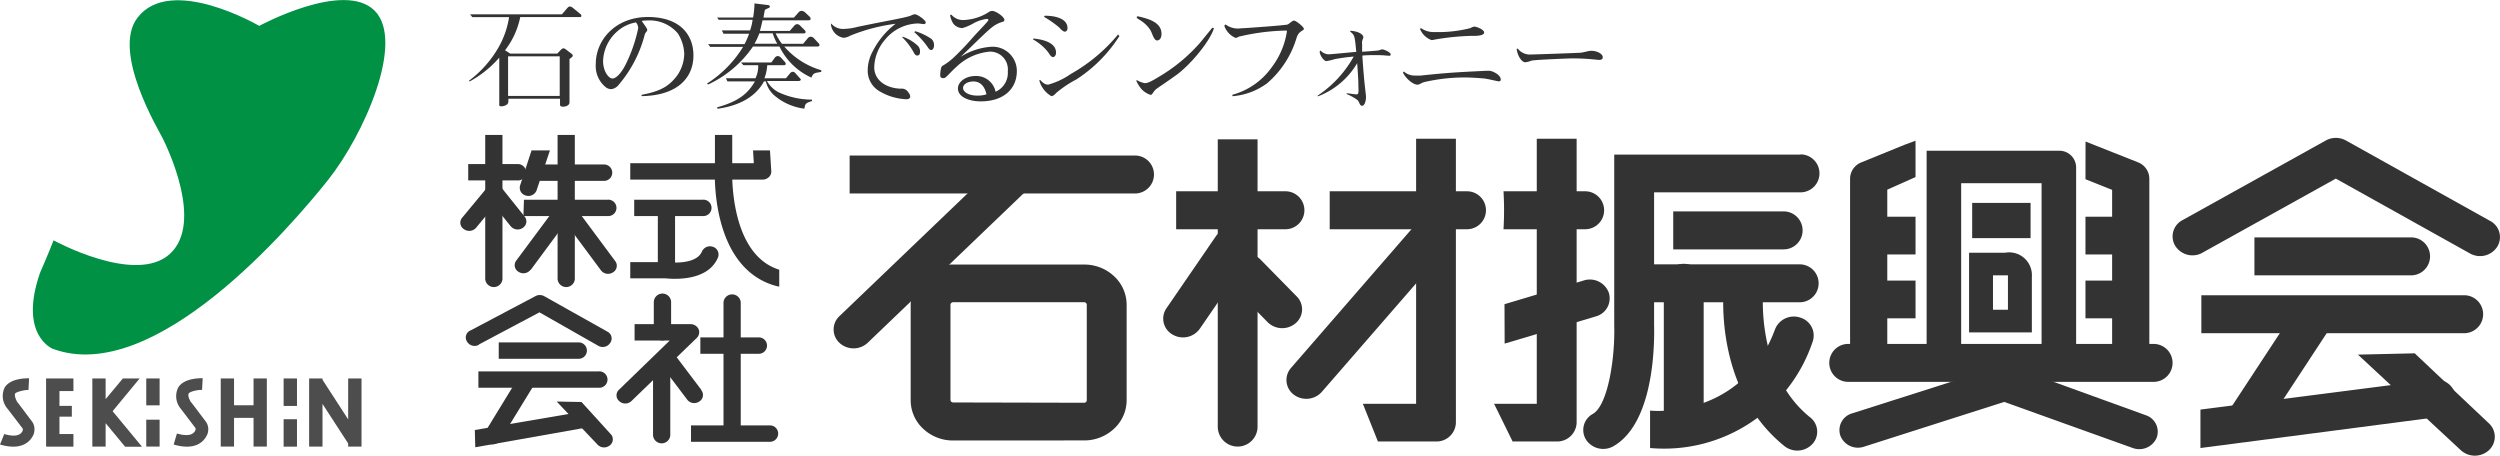 <svg xmlns="http://www.w3.org/2000/svg" viewBox="0 0 329.23 60"><defs><style>.cls-1{fill:#333;}.cls-2{fill:#4d4d4d;}.cls-3{fill:#009144;}</style></defs><title>アセット 7</title><g id="レイヤー_2" data-name="レイヤー 2"><g id="レイヤー_2-2" data-name="レイヤー 2"><path class="cls-1" d="M111.89,20.48h37.58a2.48,2.48,0,1,1,0,5H111.89Z"/><path class="cls-1" d="M61.66,23.76H68.1a1.08,1.08,0,1,0,0-2.15H61.66"/><path class="cls-1" d="M63.9,17.77h0v19h0a1.14,1.14,0,0,0,2.27,0h0v-19h0"/><path class="cls-1" d="M62.69,30,66,26a1.14,1.14,0,0,1-.9.41,1.17,1.17,0,0,1-.9-.42l3.06,3.81h0a1.19,1.19,0,0,0,1.6.2,1,1,0,0,0,.21-1.5h0L66,24.66a1.13,1.13,0,0,0-.89-.43,1.18,1.18,0,0,0-.91.41l-3.31,4h0a1,1,0,0,0,.18,1.52A1.19,1.19,0,0,0,62.69,30Z"/><path class="cls-1" d="M70,19.81,68.5,24.4h0a1.06,1.06,0,0,0,.74,1.35,1.15,1.15,0,0,0,1.43-.7h0l1.75-5.24"/><path class="cls-1" d="M70.46,23.82h9.09a1.08,1.08,0,1,0,0-2.16H70.46a1.08,1.08,0,1,0,0,2.16Z"/><path class="cls-1" d="M101.4,19.81l.17,2.7a1,1,0,0,1-.3.8,1.17,1.17,0,0,1-.83.34H83V21.49h17.48a1.16,1.16,0,0,0-.83.35,1.08,1.08,0,0,0-.31.8l-.17-2.83"/><path class="cls-1" d="M114.28,45.13,134.9,25.37h0a2.39,2.39,0,0,0,0-3.51,2.73,2.73,0,0,0-3.71,0h0L110.55,41.63h0a2.4,2.4,0,0,0,0,3.52,2.73,2.73,0,0,0,3.71,0Z"/><path class="cls-1" d="M142.77,58a5.72,5.72,0,0,0,3.95-1.55,5.12,5.12,0,0,0,1.65-3.75V40.13a5.14,5.14,0,0,0-1.65-3.75,5.71,5.71,0,0,0-3.95-1.54H125.52a5.45,5.45,0,0,0-5.59,5.29V52.71a5.11,5.11,0,0,0,1.64,3.75,5.72,5.72,0,0,0,4,1.55Zm-17.25-5a.38.38,0,0,1-.24-.09.34.34,0,0,1-.11-.24V40.13a.36.36,0,0,1,.11-.24.38.38,0,0,1,.24-.09h17.25a.36.36,0,0,1,.24.09.36.36,0,0,1,.11.24V52.71a.34.34,0,0,1-.35.33Z"/><path class="cls-1" d="M154.89,30.19h14.39a2.49,2.49,0,1,0,0-5H154.89"/><path class="cls-1" d="M175.11,30.19h18.08a2.49,2.49,0,1,0,0-5H175.11"/><path class="cls-1" d="M160.37,18.35h0V56.19h0a2.62,2.62,0,0,0,5.24,0h0V18.35h0"/><path class="cls-1" d="M179.48,53.18h9.63a2.55,2.55,0,0,0-2.62,2.48V18.27h5.24V55.66a2.55,2.55,0,0,1-2.62,2.48h-7.65"/><path class="cls-1" d="M198,30.19h10.75a2.49,2.49,0,1,0,0-5H198a43.34,43.34,0,0,1,0,5Z"/><path class="cls-1" d="M196.76,53.18H205a2.56,2.56,0,0,0-2.62,2.48V18.27h5.25V55.66A2.56,2.56,0,0,1,205,58.14H199.2"/><path class="cls-1" d="M158,43.3l6.52-9.49h0a2.4,2.4,0,0,0-.76-3.44,2.71,2.71,0,0,0-3.63.73h0l-6.52,9.5h0a2.4,2.4,0,0,0,.76,3.43A2.71,2.71,0,0,0,158,43.3Z"/><path class="cls-1" d="M170.73,39,166,34.18h0a2.73,2.73,0,0,0-3.71-.12,2.39,2.39,0,0,0-.13,3.51h0l4.78,4.86h0a2.72,2.72,0,0,0,3.7.12,2.39,2.39,0,0,0,.13-3.51Z"/><path class="cls-1" d="M186.71,29.23,170,48.47h0a2.41,2.41,0,0,0,.38,3.5,2.74,2.74,0,0,0,3.69-.36h0l16.72-19.24h0a2.4,2.4,0,0,0-.37-3.5,2.72,2.72,0,0,0-3.69.36Z"/><path class="cls-1" d="M198.13,40.06h0l10.46-3.13h0a2.65,2.65,0,0,1,3.28,1.63,2.46,2.46,0,0,1-1.72,3.11h0l-12,3.58h0Z"/><path class="cls-1" d="M237.11,20.36H212.58V42.9c.12,4.12-.79,10.44-2.82,11.61h0a2.41,2.41,0,0,0-.88,3.41,2.71,2.71,0,0,0,3.6.84h0c5.46-3.13,5.41-13.88,5.35-16V22.85l-2.63,2.48h21.91a2.49,2.49,0,1,0,0-5Z"/><path class="cls-1" d="M220.35,32.84h14.54a2.49,2.49,0,1,0,0-5H220.35"/><path class="cls-1" d="M216.49,39.81H237a2.49,2.49,0,1,0,0-5H216.49a2.49,2.49,0,1,0,0,5Z"/><path class="cls-1" d="M219.11,37.21V55.76h0a2.63,2.63,0,0,0,5.25,0h0V37.21h0a2.63,2.63,0,0,0-5.25,0Z"/><path class="cls-1" d="M217.3,59h0a20.62,20.62,0,0,0,21.41-14h0a2.46,2.46,0,0,0-1.61-3.17,2.66,2.66,0,0,0-3.34,1.53h0c-4.35,11.79-16,10.77-16.46,10.71h0"/><path class="cls-1" d="M227,38.08c-.05.54-1.18,13.3,8,20.67h0a2.72,2.72,0,0,0,3.69-.29,2.39,2.39,0,0,0-.31-3.5h0c-7.1-5.69-6.2-16.32-6.19-16.43h0a2.53,2.53,0,0,0-2.37-2.7A2.6,2.6,0,0,0,227,38.08Z"/><path class="cls-1" d="M252.26,18.53l-1.43.53-5.7,2.32a2.33,2.33,0,0,0-1.49,2.13V46.92h0a2.45,2.45,0,0,0,4.9,0h0V23.51a2.32,2.32,0,0,1-1.48,2.13l5.2-2.32h0"/><path class="cls-1" d="M274.64,23.6l5,2a2.33,2.33,0,0,1-1.49-2.13V46.92h0a2.45,2.45,0,0,0,4.9,0h0V23.51a2.33,2.33,0,0,0-1.48-2.13l-6.92-2.74"/><path class="cls-1" d="M273.41,47.8V22a2.21,2.21,0,0,0-2.27-2.15H256c-1.26,0-2.28,0-2.28,0V47.58h0a2.28,2.28,0,0,0,4.55,0h0V22A2.21,2.21,0,0,1,256,24.13h15.15A2.22,2.22,0,0,1,268.86,22V47.8h0a2.28,2.28,0,0,0,4.55,0Z"/><path class="cls-1" d="M243.4,50.29h40.21a2.49,2.49,0,1,0,0-5H243.4a2.49,2.49,0,1,0,0,5Z"/><rect class="cls-1" x="247.83" y="28.54" width="4.43" height="4.97"/><rect class="cls-1" x="259.72" y="26.72" width="7.69" height="4.64"/><rect class="cls-1" x="247.83" y="36.95" width="4.43" height="4.97"/><rect class="cls-1" x="274.64" y="28.54" width="5.24" height="4.97"/><rect class="cls-1" x="274.64" y="36.95" width="5.24" height="4.97"/><path class="cls-1" d="M264.06,33.28h-4.75V43.77h8.27V36.44A3,3,0,0,0,264.06,33.28Zm-1.6,9V34.77l-1.58,1.49H266l-1.57-1.49v7.51L266,40.79h-5.13Z"/><path class="cls-1" d="M245.46,58.83l19.35-6.18a2.59,2.59,0,0,1-1.65,0L280.87,59h0A2.49,2.49,0,0,0,284,57.68a2.28,2.28,0,0,0-1.42-3h0L264.9,48.28a2.62,2.62,0,0,0-1.66,0L243.9,54.44h0a2.29,2.29,0,0,0-1.54,2.93,2.48,2.48,0,0,0,3.1,1.46Z"/><path class="cls-1" d="M290.06,33.27l18.88-10.49a2.74,2.74,0,0,1-2.66,0l19,10.6h0a2.69,2.69,0,0,0,3.58-.88,2.4,2.4,0,0,0-.92-3.4h0l-19-10.6a2.74,2.74,0,0,0-2.65,0L287.4,29h0a2.41,2.41,0,0,0-.93,3.39,2.69,2.69,0,0,0,3.59.89Z"/><path class="cls-1" d="M296.89,36.26h20.63a2.49,2.49,0,1,0,0-5H296.89"/><path class="cls-1" d="M289.9,43.88h34.61a2.49,2.49,0,1,0,0-5H289.9"/><path class="cls-1" d="M302,41.19l-8.63,13.14h0a2.41,2.41,0,0,0,.84,3.42,2.72,2.72,0,0,0,3.62-.8h0l8.62-13.14h0a2.41,2.41,0,0,0-.85-3.42,2.7,2.7,0,0,0-3.6.8Z"/><path class="cls-1" d="M289.78,59l31.35-4.09h0a2.52,2.52,0,0,0,2.25-2.8A2.61,2.61,0,0,0,320.43,50h0l-30.65,3.94"/><path class="cls-1" d="M310.52,46.7l13.54,12.58h0a2.74,2.74,0,0,0,3.72,0,2.41,2.41,0,0,0,0-3.52h0L318,46.53"/><path class="cls-1" d="M73.43,17.77h0v19h0a1.14,1.14,0,0,0,2.27,0h0v-19h0"/><path class="cls-1" d="M68.93,28.45H80a1.08,1.08,0,1,0,0-2.15h-11"/><path class="cls-1" d="M69.9,35.53l5.51-7.46a1.16,1.16,0,0,1-1.86,0l5.59,7.53h0a1.17,1.17,0,0,0,1.59.26,1,1,0,0,0,.27-1.5h0l-5.59-7.53a1.15,1.15,0,0,0-.93-.46,1.17,1.17,0,0,0-.93.46L68,34.3h0a1,1,0,0,0,.28,1.49,1.17,1.17,0,0,0,1.58-.26Z"/><path class="cls-1" d="M102.62,37.75l-.3-.06c-8.73-2.27-8.2-14.88-8.17-15.41a.07.07,0,0,0,0,0V17.77h2.28v4.61c0,.11-.46,11.07,6.19,13.14"/><path class="cls-1" d="M83.52,28.45h9a1.08,1.08,0,1,0,0-2.15h-9"/><path class="cls-1" d="M86.63,27.87v7.46h0a1.14,1.14,0,0,0,2.27,0h0V27.87h0a1.14,1.14,0,0,0-2.27,0Z"/><path class="cls-1" d="M83,36.65h4.55c.23,0,5.54.75,7-2.74h0a1.06,1.06,0,0,0-.64-1.4,1.16,1.16,0,0,0-1.47.61h0c-.78,1.87-4.51,1.41-4.54,1.4H83"/><path class="cls-1" d="M63.06,45.37l8.57-4.55a1.18,1.18,0,0,1-1.14,0l8.3,4.72h0a1.17,1.17,0,0,0,1.56-.37A1,1,0,0,0,80,43.68h0L71.66,39a1.2,1.2,0,0,0-1.15,0L62,43.5h0A1,1,0,0,0,61.51,45a1.16,1.16,0,0,0,1.55.41Z"/><path class="cls-1" d="M65.68,47.25H76.21a1.08,1.08,0,1,0,0-2.16H65.68"/><path class="cls-1" d="M63,51.06H78.82a1.08,1.08,0,1,0,0-2.15H63"/><path class="cls-1" d="M68.34,49.6l-4.46,7.29h0a1,1,0,0,0,.41,1.47A1.17,1.17,0,0,0,65.85,58h0l4.46-7.28h0a1,1,0,0,0-.42-1.47,1.17,1.17,0,0,0-1.55.38Z"/><path class="cls-1" d="M62.59,58.9l14-2.48h0a1.08,1.08,0,0,0,.91-1.25,1.14,1.14,0,0,0-1.32-.87h0L62.53,56.63"/><path class="cls-1" d="M73.31,52.88l5.39,5.68h0a1.19,1.19,0,0,0,1.6.1,1,1,0,0,0,.1-1.52h0l-3.82-4.2"/><path class="cls-1" d="M86.1,39.8v3.89h0a1.14,1.14,0,0,0,2.28,0h0V39.8h0a1.14,1.14,0,0,0-2.28,0Z"/><path class="cls-1" d="M83.57,44.85h7.34a1.14,1.14,0,0,1-1-.66A1,1,0,0,1,90.1,43L81.54,51.3h0a1,1,0,0,0,0,1.52,1.18,1.18,0,0,0,1.61,0h0l8.56-8.27A1.06,1.06,0,0,0,92,43.35a1.16,1.16,0,0,0-1-.66H83.57"/><path class="cls-1" d="M86,48.08v9.27h0a1.14,1.14,0,0,0,2.27,0h0V48.08h0a1.14,1.14,0,0,0-2.27,0Z"/><path class="cls-1" d="M92.36,51.34l-3.5-4.63h0a1.17,1.17,0,0,0-1.58-.26A1.06,1.06,0,0,0,87,48h0l3.5,4.63h0a1.16,1.16,0,0,0,1.58.25,1,1,0,0,0,.27-1.5Z"/><path class="cls-1" d="M92.23,46.59h7.7a1.08,1.08,0,1,0,0-2.16h-7.7"/><path class="cls-1" d="M91,58.18H101.4a1.08,1.08,0,1,0,0-2.16H91"/><path class="cls-1" d="M97.55,56.86V39.8h0a1.14,1.14,0,0,0-2.27,0h0V56.86h0a1.14,1.14,0,0,0,2.27,0Z"/><polygon class="cls-2" points="45.85 49.84 45.85 55.23 42.47 50.01 42.47 49.84 40.71 49.84 40.71 58.81 42.47 58.81 42.47 53.19 45.85 58.4 45.85 58.81 47.61 58.81 47.61 49.84 45.85 49.84"/><rect class="cls-2" x="37.35" y="49.84" width="1.76" height="3.62"/><rect class="cls-2" x="37.35" y="55.21" width="1.76" height="3.61"/><polygon class="cls-2" points="33.39 49.84 33.39 53.37 30.82 53.37 30.82 49.84 29.07 49.84 29.07 58.81 30.82 58.81 30.82 55.03 33.39 55.03 33.39 58.81 35.14 58.81 35.14 49.84 33.39 49.84"/><rect class="cls-2" x="19.26" y="49.84" width="1.76" height="3.54"/><rect class="cls-2" x="19.26" y="55.27" width="1.76" height="3.54"/><polygon class="cls-2" points="18.7 58.83 14.83 54.15 18.39 49.84 16.18 49.84 13.91 52.56 13.91 49.84 12.16 49.84 12.16 58.81 13.91 58.81 13.91 55.73 16.48 58.83 18.7 58.83"/><polygon class="cls-2" points="9.67 51.5 9.67 49.84 7.83 49.84 6.19 49.84 6.07 49.84 6.07 58.81 6.19 58.81 6.19 58.82 9.67 58.82 9.67 57.16 7.83 57.16 7.83 54.87 9.46 54.87 9.46 53.45 7.83 53.45 7.83 51.5 9.67 51.5"/><path class="cls-2" d="M22.87,58.54c3.13.92,4.15-.65,4.45-1.38h0v0a2.09,2.09,0,0,0,.11-.62,1.72,1.72,0,0,0-.31-1L25.2,53l0,.05c-.35-.56-.48-1-.34-1.24s1.16-.49,1.75-.46l.08-1.54c-.24,0-2.4-.07-3.21,1.2a2.56,2.56,0,0,0,.33,2.82v0l0,0,1.94,2.55,0,0a.25.25,0,0,1,0,.1.59.59,0,0,1,0,.14v0c-.28.7-1.11.86-2.45.47Z"/><path class="cls-2" d="M0,58.54c3.12.92,4.15-.65,4.44-1.38h0v0a2.11,2.11,0,0,0,.1-.62,1.71,1.71,0,0,0-.3-1L2.33,53l0,.05C2,52.5,1.89,52,2,51.82s1.16-.49,1.75-.46l.08-1.54c-.24,0-2.4-.07-3.21,1.2A2.57,2.57,0,0,0,1,53.84l0,0,0,0L3,56.45l0,0a.24.24,0,0,1,0,.1.58.58,0,0,1,0,.14v0c-.28.7-1.11.86-2.44.47Z"/><path class="cls-3" d="M34.14,3.41s11.16-6.06,15.2-2-1.43,16.39-6.17,22.33S20.36,50.92,6.94,45.93c0,0-4.52-1.78-1.67-10,0,0,1.31-3,1.78-4.28,0,0,10.81,5.93,15.33,1.78s-.48-14.25-.95-15.21S14.66,6.85,18.1,2.34C22.48-3.41,34.14,3.41,34.14,3.41Z"/><path class="cls-1" d="M61.91,1.89H74l.69-.81c.08-.08.21-.23.37-.23A.79.79,0,0,1,75.4,1l1,.82c.13.1.16.17.16.24s0,.19-.2.19H68.51a10.51,10.51,0,0,1-2,4.37l.69.44h6.19l.49-.52a.55.55,0,0,1,.33-.18.73.73,0,0,1,.34.17l.67.51c.14.11.21.18.21.29s-.12.23-.43.43v5.73c0,.4-.53.56-.83.56s-.42-.1-.42-.26V13h-6.8v.38c0,.46-.61.62-.93.62s-.27-.14-.27-.31V7.59a14.05,14.05,0,0,1-3.91,3.14l-.08-.1a14.47,14.47,0,0,0,3.88-4.37,11.49,11.49,0,0,0,1.4-4H62.2Zm5,10.74h6.8V7.42h-6.8Z"/><path class="cls-1" d="M84.48,12.49c2.75-.51,3.69-1.28,4.63-2.45a5.19,5.19,0,0,0,1-2.91,5.3,5.3,0,0,0-.86-2.75,4.87,4.87,0,0,0-3.89-1.69,7.17,7.17,0,0,0-.85.06c.41.62.73,1,.73,1.19s-.24.33-.32.57a16.54,16.54,0,0,1-3.47,6.69,1.45,1.45,0,0,1-.94.54,1.2,1.2,0,0,1-.77-.28,3.61,3.61,0,0,1-1.28-3.05c0-3.19,2.64-6.17,6.86-6.17s6,2.33,6,5.06c0,3-2.18,5.29-6.81,5.36ZM81.17,4.24A5.44,5.44,0,0,0,79.42,8c0,1.47.78,2.34,1.23,2.34s1.19-.64,1.88-2.13a19.77,19.77,0,0,0,1.52-4.51,1.24,1.24,0,0,0-.3-.75A5,5,0,0,0,81.17,4.24Z"/><path class="cls-1" d="M95.6,10.31h3.89a3.64,3.64,0,0,0,.36-1.72H97.9l-.32-.36h4l.48-.66a.53.53,0,0,1,.36-.19.63.63,0,0,1,.4.19l.57.62a.29.29,0,0,1,.08.22c0,.17-.16.18-.31.18h-2.12a5.94,5.94,0,0,1-.37,1.72h2.83l.53-.64a.54.54,0,0,1,.38-.22.5.5,0,0,1,.36.22l.56.62c.07.08.13.11.13.2s-.14.18-.29.18H101a3.8,3.8,0,0,0,1.47,1.45,10.46,10.46,0,0,0,4.46,1v.19c-.88.27-.89.38-1,1a7.48,7.48,0,0,1-4-1.78,3.51,3.51,0,0,1-1.07-1.81h-.25c-.91,1.69-2.76,3.14-6.11,3.6l-.08-.18c2.94-.81,4.1-1.88,5-3.42H95.8Zm-1.16-8h4.74A12.69,12.69,0,0,0,99.36.45l1.73.21c.13,0,.29.07.29.17s-.07.22-.16.23a2,2,0,0,0-.5.26c-.09.51-.13.69-.17,1h4l.62-.7a.52.52,0,0,1,.38-.19.77.77,0,0,1,.44.17l.67.63a.45.45,0,0,1,.09.26c0,.19-.25.19-.4.19h-5.93c-.15.65-.19.86-.35,1.39H104l.62-.71a.54.54,0,0,1,.36-.18.57.57,0,0,1,.38.18L106,4a.34.34,0,0,1,.09.22c0,.18-.19.18-.33.18h-3.61a7,7,0,0,0,.83,1.37h2.78l.59-.7a.55.55,0,0,1,.41-.24.65.65,0,0,1,.46.24l.6.64a.36.36,0,0,1,.1.25c0,.14-.19.17-.35.17h-4.29a10.26,10.26,0,0,0,4.88,3.12v.21c-.32.08-.54.08-.8.17s-.38.27-.5.59a8.59,8.59,0,0,1-4.21-4.09H99.16a14.63,14.63,0,0,1-5.91,5L93.11,11a15,15,0,0,0,4.75-4.83H93.52l-.26-.36h4.79a10,10,0,0,0,.6-1.37H95.28L95.06,4h3.72a6.69,6.69,0,0,0,.33-1.39H94.65ZM100,4.39a9.32,9.32,0,0,1-.64,1.37h3a6.36,6.36,0,0,1-.6-1.37Z"/><path class="cls-1" d="M109.47,3.11a2.06,2.06,0,0,0,1.8.69,7.24,7.24,0,0,0,1.57-.24c3.87-.82,6.51-1.23,7.14-1.52a1.26,1.26,0,0,1,.51-.16c.35,0,1.42.81,1.42,1.05a.22.22,0,0,1-.25.24c-.2,0-.56-.08-.82-.08a5.78,5.78,0,0,0-4.31,2.16,5.82,5.82,0,0,0-1.4,3.6c0,1.73,1.56,2.77,3.5,2.83a1,1,0,0,1,1,.5.91.91,0,0,1,.24.53c0,.15-.11.36-.51.36a7.5,7.5,0,0,1-3.74-1.18,3.13,3.13,0,0,1-1.35-2.65,5.32,5.32,0,0,1,.67-2.5,10.67,10.67,0,0,1,3-3.61l0,0a23.91,23.91,0,0,0-6,1.58,2,2,0,0,1-.84.27,2,2,0,0,1-1.68-1.84Zm9.4,1.72a5.51,5.51,0,0,1,2,1.2,1,1,0,0,1,.29.76c0,.27-.06.52-.37.52s-.36-.27-.66-.75a8.35,8.35,0,0,0-1.31-1.65Zm1.66-.72a7.67,7.67,0,0,1,2.11,1A1.06,1.06,0,0,1,123,6c0,.34-.17.59-.39.59s-.44-.4-.58-.59a11.29,11.29,0,0,0-1.63-1.77Z"/><path class="cls-1" d="M125.28,1.92a2,2,0,0,0,1.58.72,6.63,6.63,0,0,0,3.28-1,.83.83,0,0,1,.52-.2c.51,0,1.61.79,1.61,1.17s-.35.13-1.34.77c-.83.55-2.64,2.43-4.43,4.11l0,0a8.72,8.72,0,0,1,4-1.33,3.19,3.19,0,0,1,3.41,3.19c0,2.4-1.79,4-4.76,4-1.53,0-3-.58-3-1.7,0-.86,1-1.64,2.29-1.64a2.6,2.6,0,0,1,2.67,2.07,2.71,2.71,0,0,0,1.61-2.69,2.34,2.34,0,0,0-2.37-2.59A7.23,7.23,0,0,0,126,8.76c-.69.62-1,1-1.4,1.37a.52.52,0,0,1-.38.16c-.34,0-.4-.19-.4-.38,0-.34.07-1.1.28-1.23a8.22,8.22,0,0,0,1.53-1.14,36.29,36.29,0,0,0,2.53-2.66c.91-1,2-2.1,2-2.22s-.07-.17-.21-.17a5,5,0,0,0-1.8.61,6.15,6.15,0,0,1-1.42.6,1.59,1.59,0,0,1-1.17-.56A3,3,0,0,1,125.12,2Zm2.91,8.81c-.66,0-1.36.3-1.36.86s.81,1,1.86,1a3.55,3.55,0,0,0,1.22-.17C129.69,11.43,129.15,10.73,128.19,10.73Z"/><path class="cls-1" d="M137.58,2.07c1.88,0,3,.61,3,1.61,0,.41-.24.49-.36.49s-.35-.12-.73-.55a13.23,13.23,0,0,0-2-1.4Zm-1.51,3c.6.06,3,.3,3,1.86,0,.42-.24.59-.42.59s-.41-.31-.6-.62a6.55,6.55,0,0,0-2-1.7Zm.94,5.48c.51.57.79.59,1.05.59A9.69,9.69,0,0,0,141,9.75a22.22,22.22,0,0,0,6.24-5.21l.18.21a18.87,18.87,0,0,1-5.67,5.71,14.75,14.75,0,0,0-2.66,1.78c-.14.15-.38.42-.64.42a3.43,3.43,0,0,1-1.59-2.09Z"/><path class="cls-1" d="M151.42,3.85c-.8-1.13-1.72-1.34-1.72-1.55s.16-.15.46-.08c.76.2,2.8.61,2.8,2.22,0,.84-.49.89-.56.89C151.91,5.33,151.77,4.35,151.42,3.85Zm8.45-.12c-.62,1.88-3.28,5-5.11,6.26-1.4,1-2.2,1.51-2.47,1.72-.49.4-.49.78-.78.78a2.81,2.81,0,0,1-1.15-.72,4.48,4.48,0,0,1-.71-1.11c0-.08,0-.09.1-.09a3.17,3.17,0,0,0,1,.38c.46,0,.93-.25,2.51-1.23a21.94,21.94,0,0,0,4.82-4.14l1.58-1.94Z"/><path class="cls-1" d="M161.39,3.21a2.67,2.67,0,0,0,2,.52c.42,0,5.9-.4,6.16-.5s.62-.52.86-.52,1.3.82,1.3,1.09-.65.22-.95,1.15a12.65,12.65,0,0,1-3.87,6,8.81,8.81,0,0,1-4.59,1.72v-.19a9.38,9.38,0,0,0,5.19-3.64,10.38,10.38,0,0,0,2-4.8,5.09,5.09,0,0,0-.66,0,29.32,29.32,0,0,0-5.66.78c-.21.08-.25.17-.46.17a2.69,2.69,0,0,1-1.48-1.59Z"/><path class="cls-1" d="M173.9,6.64a1.45,1.45,0,0,0,1.16.51c.14,0,3.2-.29,3.55-.32-.21-2.18-.21-2.18-.82-2.69l.07-.09c1.21.09,1.68.57,1.68.83s-.22.38-.16.93c0,.15,0,.45,0,1,.29,0,2.14-.15,2.18-.17a2.1,2.1,0,0,1,.48-.14c.2,0,1.1.38,1.1.65s-.19.18-.32.18c-.37,0-.48-.07-1.53-.07-.79,0-1.38,0-1.88.06.26,4.06.48,4.93.48,5.5,0,.4-.16,1.11-.51,1.11s-.34-.53-.62-.76a6.42,6.42,0,0,0-1.41-.78l0-.11c.09,0,1.17.15,1.25.15a.38.38,0,0,0,.2-.05c.16-.1.09-.77.09-1,0-.89-.06-1.64-.16-3.06h0a10.22,10.22,0,0,1-5.17,4.37l-.05-.09a14.77,14.77,0,0,0,4.76-5.15,25,25,0,0,0-2.51.34,7.54,7.54,0,0,1-1.07.26c-.35,0-.83-.69-.91-1.22Z"/><path class="cls-1" d="M187.13,3.7a2.87,2.87,0,0,0,1.8.52,17,17,0,0,0,4.71-.52,1.38,1.38,0,0,1,.54-.2c.17,0,1.27.35,1.27.79s-1.16.45-1.59.43A33.41,33.41,0,0,0,189,5.2a2.67,2.67,0,0,1-.48.08A2.61,2.61,0,0,1,187,3.8Zm-2.26,5.71a2.12,2.12,0,0,0,1.45.54,7.41,7.41,0,0,0,.78,0c3.12-.33,4.26-.42,8.7-.63l.32,0c.38,0,1.52.51,1.52,1.16,0,.21-.14.23-.28.23s-1.42-.32-1.88-.37c-1.13-.1-2-.14-2.62-.14a23.84,23.84,0,0,0-5.3.61c-.4.12-.64.34-.88.34-.7,0-1.67-1-1.92-1.59Z"/><path class="cls-1" d="M199.87,6.39a2,2,0,0,0,1.66.79c.36,0,6.41-.21,6.65-.24.51-.06,1-.25,1.4-.25.69,0,1.49.38,1.49.85,0,.26-.19.35-.48.35s-1.5-.2-3.51-.2c-.37,0-5,.18-5.41.3a2.87,2.87,0,0,1-.8.21c-.46,0-1-.78-1.14-1.75Z"/></g></g></svg>